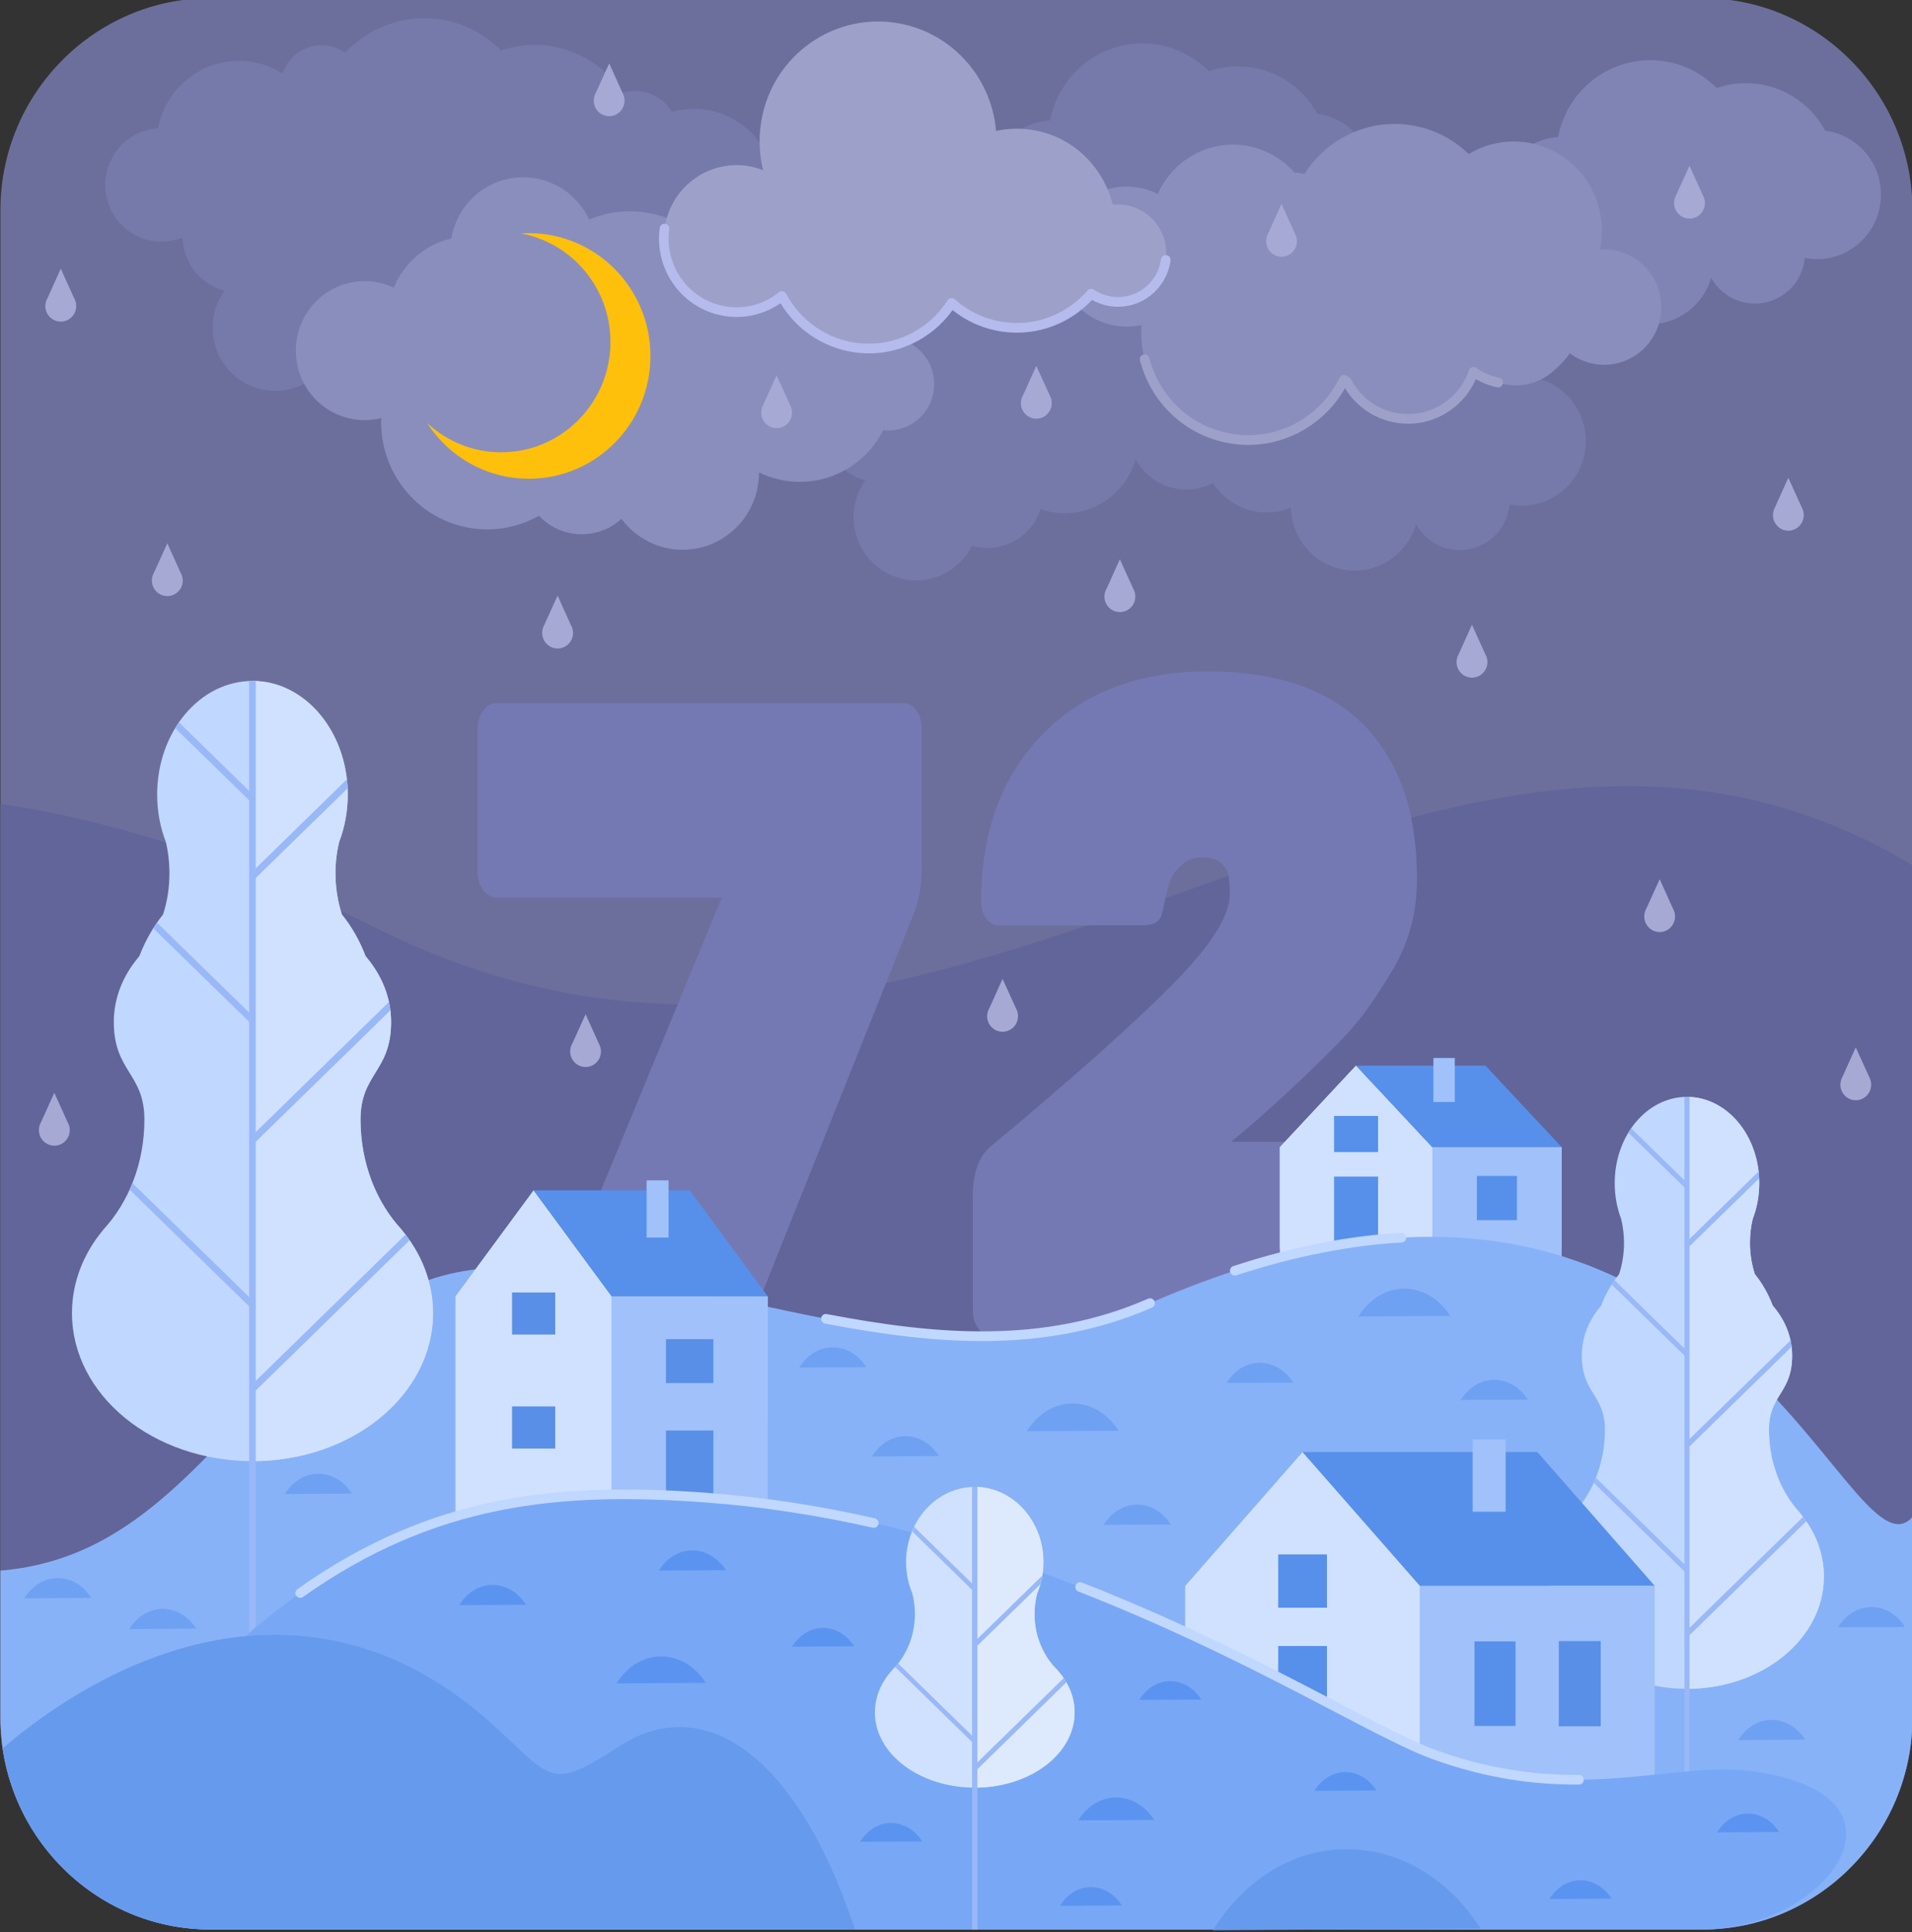 <?xml version="1.0" encoding="utf-8"?>
<!-- Generator: Adobe Illustrator 16.0.0, SVG Export Plug-In . SVG Version: 6.00 Build 0)  -->
<!DOCTYPE svg PUBLIC "-//W3C//DTD SVG 1.0//EN" "http://www.w3.org/TR/2001/REC-SVG-20010904/DTD/svg10.dtd">
<svg version="1.0" id="Layer_1" xmlns="http://www.w3.org/2000/svg" xmlns:xlink="http://www.w3.org/1999/xlink" x="0px" y="0px"
	 width="565.058px" height="570.947px" viewBox="0 0 565.058 570.947" enable-background="new 0 0 565.058 570.947"
	 xml:space="preserve">
<rect x="0" y="0" width="565.058" height="570.947" fill="#333333" stroke="none"/>
<g>
	<path fill-rule="evenodd" clip-rule="evenodd" fill="#6C6F9C" d="M62.09-0.528h441.128c34.072,0,61.965,28.172,61.965,62.586
		v445.545c0,34.414-27.893,62.586-61.965,62.586H62.09c-34.072,0-61.965-28.172-61.965-62.586V62.058
		C0.125,27.644,28.018-0.528,62.09-0.528L62.09-0.528z"/>
	<path fill-rule="evenodd" clip-rule="evenodd" fill="#626599" d="M565.183,255.656v251.947c0,34.414-27.893,62.586-61.965,62.586
		H62.09c-34.072,0-61.965-28.172-61.965-62.586v-270.07c33.364,4.982,70.668,16.663,112.536,37.42
		C282.002,358.897,420.078,168.62,565.183,255.656L565.183,255.656z"/>
	<path fill-rule="evenodd" clip-rule="evenodd" fill="#7579B3" d="M146.761,207.787H266.78c1.672,0,3.005,0.744,4.054,2.233
		c1.049,1.518,1.559,3.292,1.559,5.325v41.199c0,5.239-0.907,9.992-2.693,14.287l-50.57,126.66
		c-1.786,4.295-4.649,6.471-8.532,6.471h-46.8c-1.248,0-2.325-0.63-3.204-1.832c-0.907-1.231-1.36-2.491-1.36-3.779
		c0-1.317,0.142-2.348,0.425-3.093l53.66-130.01h-66.558c-1.531,0-2.863-0.745-3.968-2.262c-1.105-1.489-1.644-3.264-1.644-5.325
		v-42.316c0-2.033,0.539-3.808,1.644-5.325C143.898,208.531,145.23,207.787,146.761,207.787L146.761,207.787z M418.547,337.424
		c1.531,0,2.863,0.745,3.969,2.233s1.645,3.264,1.645,5.325v42.315c0,2.062-0.539,3.837-1.645,5.325
		c-1.105,1.489-2.438,2.233-3.969,2.233H293.114c-1.531,0-2.835-0.744-3.94-2.204c-1.105-1.489-1.672-3.207-1.672-5.211v-33.87
		c0-7.014,1.813-11.967,5.414-14.888c23.584-19.641,41.216-35.33,52.951-47.097c11.707-11.71,17.574-20.814,17.574-27.228
		c0-2.176-0.113-4.008-0.312-5.354c-0.227-1.403-0.936-2.663-2.183-3.894c-1.247-1.174-3.09-1.775-5.527-1.775
		c-2.41,0-4.479,0.744-6.123,2.204c-1.673,1.46-2.778,2.892-3.345,4.352c-0.539,1.432-1.105,3.493-1.645,6.098
		c-0.566,2.634-0.907,4.123-1.049,4.495c-0.566,2.004-2.494,2.978-5.839,2.978h-42.208c-1.389,0-2.608-0.63-3.657-1.947
		c-1.021-1.26-1.559-2.949-1.559-5.01c0-20.729,6.066-37.248,18.198-49.588c12.133-12.34,28.403-18.495,48.784-18.495
		s35.773,5.325,46.177,15.976s15.619,25.768,15.619,45.379c0,9.906-2.438,18.925-7.285,26.999
		c-2.637,4.409-5.159,8.273-7.597,11.681c-2.438,3.407-5.925,7.387-10.517,11.968c-10.942,10.822-20.778,19.841-29.537,26.998
		H418.547z"/>
	<path fill-rule="evenodd" clip-rule="evenodd" fill="#FEFEFE" d="M423.253,339v30.062h-44.986V339l22.479-24.078L423.253,339z
		 M461.521,339h-38.268v30.062h38.268V339z"/>
	<polygon fill-rule="evenodd" clip-rule="evenodd" fill="#CFE1FF" points="423.253,339 423.253,375.904 378.267,375.904 
		378.267,339 400.746,314.921 	"/>
	<rect x="394.254" y="347.703" fill-rule="evenodd" clip-rule="evenodd" fill="#5790EB" width="13.012" height="21.358"/>
	<polygon fill-rule="evenodd" clip-rule="evenodd" fill="#5790EB" points="423.253,339 445.76,339 461.521,339 439.014,314.921 
		400.746,314.921 	"/>
	<rect x="423.253" y="339" fill-rule="evenodd" clip-rule="evenodd" fill="#A0C1FA" width="38.268" height="34.986"/>
	<rect x="394.254" y="329.78" fill-rule="evenodd" clip-rule="evenodd" fill="#5790EB" width="13.012" height="10.68"/>
	<rect x="423.621" y="312.66" fill-rule="evenodd" clip-rule="evenodd" fill="#A0C1FA" width="6.321" height="12.998"/>
	<rect x="436.462" y="347.502" fill-rule="evenodd" clip-rule="evenodd" fill="#5790EB" width="11.849" height="13.084"/>
	<path fill-rule="evenodd" clip-rule="evenodd" fill="#88B2F7" d="M565.183,448.31v59.293c0,34.414-27.893,62.586-61.965,62.586
		H62.09c-34.072,0-61.937-28.144-61.965-62.557v-43.49c42.633-3.578,61.88-38.508,91.134-63.53
		c17.461-14.917,33.421-26.082,59.103-26.082c62.391,0,127.616,37.591,189.524,10.564
		C508.263,311.572,545.369,470.212,565.183,448.31L565.183,448.31z"/>
	<path fill-rule="evenodd" clip-rule="evenodd" fill="#767AAB" d="M394.453,88.169c13.379,0,24.207,10.965,24.207,24.45
		c0,13.514-10.828,24.45-24.207,24.45c-7.144,0-13.578-3.121-18-8.102c-1.475,0.314-3.033,0.486-4.621,0.486
		c-1.445,0-2.834-0.143-4.195-0.401c-0.851,8.761-8.163,15.604-17.064,15.604c-6.435,0-12.019-3.579-14.967-8.875
		c-2.636,9.19-11.026,15.89-20.977,15.89c-2.466,0-4.875-0.429-7.086-1.203c-2.184,6.671-8.362,11.481-15.704,11.481
		c-1.588,0-3.146-0.229-4.593-0.659c-3.062,6.07-9.297,10.221-16.497,10.221c-10.205,0-18.482-8.36-18.482-18.696
		c0-4.065,1.275-7.816,3.458-10.879c-7.001-1.861-12.189-8.188-12.359-15.775c-1.928,0.802-4.054,1.231-6.265,1.231
		c-9.156,0-16.583-7.501-16.583-16.72c0-8.933,6.917-16.205,15.619-16.72c2.126-11.366,12.019-19.956,23.896-19.956
		c4.706,0,9.128,1.375,12.87,3.722c1.616-4.838,6.151-8.332,11.509-8.332c2.607,0,5.017,0.83,7.001,2.233
		c5.84-6.27,14.146-10.192,23.357-10.192c8.901,0,16.923,3.636,22.734,9.505c3.118-1.088,6.491-1.66,9.978-1.66
		c10.828,0,20.353,5.611,25.881,14.115c1.162-0.315,2.381-0.516,3.656-0.516c4.649,0,8.702,2.462,11.027,6.184
		C390.088,88.484,392.242,88.169,394.453,88.169L394.453,88.169z"/>
	<path fill-rule="evenodd" clip-rule="evenodd" fill="#767AAB" d="M205.042,32.168c13.38,0,24.208,10.965,24.208,24.45
		c0,13.514-10.828,24.45-24.208,24.45c-7.143,0-13.578-3.149-18-8.102c-1.502,0.314-3.033,0.486-4.62,0.486
		c-1.446,0-2.835-0.143-4.195-0.4c-0.851,8.761-8.164,15.604-17.065,15.604c-6.435,0-12.019-3.579-14.967-8.875
		c-2.636,9.19-11.027,15.89-20.976,15.89c-8.504,0-15.846-4.896-19.474-12.082c-1.531,3.121-3.884,5.755-6.747,7.616
		c0.539,1.775,0.851,3.665,0.851,5.611c0,10.336-8.277,18.696-18.51,18.696c-10.205,0-18.482-8.36-18.482-18.696
		c0-4.065,1.275-7.816,3.458-10.908c-7.001-1.832-12.189-8.159-12.359-15.747c-1.956,0.802-4.054,1.231-6.265,1.231
		c-9.156,0-16.583-7.501-16.583-16.72c0-8.933,6.917-16.205,15.59-16.72c2.154-11.366,12.047-19.956,23.924-19.956
		c4.706,0,9.128,1.375,12.87,3.722c1.616-4.838,6.151-8.332,11.509-8.332c2.607,0,5.017,0.83,7.001,2.233
		c5.839-6.27,14.145-10.221,23.357-10.221c8.873,0,16.923,3.665,22.734,9.534c3.118-1.088,6.491-1.66,9.978-1.66
		c10.828,0,20.353,5.611,25.88,14.115c1.162-0.344,2.381-0.516,3.628-0.516c4.649,0,8.731,2.462,11.027,6.184
		C200.676,32.483,202.831,32.168,205.042,32.168L205.042,32.168z"/>
	<path fill-rule="evenodd" clip-rule="evenodd" fill="#8A8EBD" d="M224.317,139.618v0.028c0,12.598-10.12,22.818-22.592,22.818
		c-7.398,0-13.946-3.607-18.057-9.133c-3.118,2.834-7.229,4.552-11.735,4.552c-4.989,0-9.468-2.09-12.643-5.468
		c-6.662,3.75-14.655,5.067-22.621,3.149c-14.797-3.607-24.576-17.235-24.009-32.008c-3.09,0.773-6.378,0.83-9.666,0.028
		c-10.914-2.663-17.632-13.743-14.996-24.765c2.636-11.023,13.606-17.808,24.52-15.174c1.36,0.344,2.665,0.802,3.883,1.375
		c3.005-7.473,9.468-12.827,16.979-14.544c1.729-10.278,10.573-18.094,21.231-18.094c8.617,0,16.072,5.125,19.502,12.511
		c5.924-2.491,12.699-3.207,19.417-1.546c5.868,1.403,10.941,4.409,14.91,8.446c2.665-2.491,6.265-4.009,10.176-4.009
		c8.306,0,15.023,6.786,15.023,15.146c0,1.289-0.17,2.52-0.453,3.693c1.049-0.114,2.098-0.2,3.175-0.2
		c10.091,0,18.907,5.468,23.754,13.6c0.794-0.144,1.587-0.201,2.438-0.201c7.483,0,13.521,6.127,13.521,13.686
		c0,7.558-6.038,13.685-13.521,13.685c-0.51,0-1.021-0.028-1.502-0.086c-4.592,9.076-13.918,15.289-24.689,15.289
		C232.027,142.395,227.946,141.393,224.317,139.618L224.317,139.618z"/>
	<path fill-rule="evenodd" clip-rule="evenodd" fill="#767AAB" d="M355.618,77.118c-2.296,7.931-9.553,13.714-18.142,13.714
		c-10.262,0-18.596-8.274-18.851-18.581c-2.211,0.916-4.62,1.403-7.144,1.403c-10.432,0-18.879-8.532-18.879-19.04
		c0-10.164,7.853-18.466,17.773-19.039c2.438-12.941,13.691-22.732,27.241-22.732c7.653,0,14.599,3.149,19.615,8.217
		c2.722-0.916,5.613-1.431,8.618-1.431c10.119,0,18.935,5.668,23.471,14.029c9.298,1.202,16.469,9.219,16.469,18.925
		c0,10.507-8.447,19.039-18.879,19.039c-1.247,0-2.466-0.115-3.628-0.344c-0.737,7.587-7.059,13.485-14.74,13.485
		C362.988,84.762,358.141,81.669,355.618,77.118L355.618,77.118z"/>
	<path fill-rule="evenodd" clip-rule="evenodd" fill="#C0D7FF" d="M498.541,499.072c-22.336,0-40.478-14.859-40.478-33.183
		c0-6.929,2.607-13.371,7.029-18.696v-0.028c5.67-6.069,9.213-14.888,9.213-24.68c0-10.364-6.83-10.736-6.83-21.873
		c0-5.325,1.982-10.278,5.385-14.344v-0.028c0.113-0.115,0.227-0.258,0.313-0.373c1.332-3.464,3.117-6.642,5.328-9.333
		c0.936-2.892,1.445-6.013,1.445-9.276c0-2.434-0.311-4.81-0.85-7.043c-1.219-3.235-1.898-6.814-1.898-10.594
		c0-14.086,9.553-25.48,21.344-25.48c11.793,0,21.373,11.395,21.373,25.48c0,3.779-0.68,7.358-1.928,10.594
		c-0.537,2.233-0.822,4.609-0.822,7.043c0,3.264,0.512,6.385,1.447,9.276c2.182,2.691,3.996,5.869,5.301,9.333
		c0.113,0.115,0.227,0.258,0.34,0.373v0.028c3.4,4.065,5.385,9.019,5.385,14.344c0,11.137-6.859,11.509-6.859,21.873
		c0,9.792,3.572,18.61,9.242,24.68l-0.029,0.028c4.451,5.325,7.029,11.768,7.029,18.696
		C539.019,484.212,520.906,499.072,498.541,499.072L498.541,499.072z"/>
	<path fill-rule="evenodd" clip-rule="evenodd" fill="#CFE1FF" d="M498.541,324.14c11.793,0,21.373,11.395,21.373,25.48
		c0,3.779-0.68,7.358-1.928,10.594c-0.537,2.233-0.822,4.609-0.822,7.043c0,3.264,0.512,6.385,1.447,9.276
		c2.182,2.691,3.996,5.869,5.301,9.333c0.113,0.115,0.227,0.229,0.34,0.373l0,0c3.4,4.094,5.385,9.047,5.385,14.372
		c0,11.137-6.859,11.509-6.859,21.873c0,9.82,3.572,18.61,9.242,24.68l-0.029,0.028c4.451,5.325,7.029,11.768,7.029,18.696
		c0,18.323-18.113,33.183-40.479,33.183V324.14z"/>
	<rect x="497.804" y="324.14" fill="#99B8F7" width="1.502" height="217.333"/>
	<path fill="#99B8F7" d="M477.14,378.309l21.91,21.415l-1.02,1.088l-21.742-21.215C476.572,379.167,476.855,378.738,477.14,378.309
		L477.14,378.309z M471.017,438.204c0.197-0.487,0.424-0.974,0.623-1.489l27.41,26.798l-1.02,1.088L471.017,438.204z
		 M481.222,334.705c0.254-0.43,0.537-0.859,0.82-1.288l17.008,16.605l-1.02,1.088L481.222,334.705z M519.716,346.243
		c0.084,0.63,0.141,1.288,0.17,1.947l-20.836,20.299l-1.02-1.06L519.716,346.243z M529.156,396.145
		c0.141,0.602,0.227,1.203,0.311,1.804l-30.416,29.69l-1.02-1.089L529.156,396.145z M532.869,448.31
		c0.313,0.4,0.623,0.802,0.906,1.23l-34.725,33.87l-1.02-1.088L532.869,448.31z"/>
	<path fill="#99B8F7" d="M498.541,399.208l0.51,0.516l-0.51,0.544V399.208z M519.716,346.243c0.084,0.63,0.141,1.288,0.17,1.947
		l-20.836,20.299l-0.51-0.516v-1.06L519.716,346.243z M529.156,396.145c0.141,0.602,0.227,1.203,0.311,1.804l-30.416,29.69
		l-0.51-0.544v-1.06L529.156,396.145z M532.869,448.31c0.313,0.4,0.623,0.802,0.906,1.23l-34.725,33.87l-0.51-0.544v-1.031
		L532.869,448.31z M498.541,464.056v-1.059l0.51,0.515L498.541,464.056z M498.541,350.566v-1.031l0.51,0.487L498.541,350.566z"/>
	<path fill-rule="evenodd" clip-rule="evenodd" fill="#FFC00C" d="M156.314,68.9c-0.793,0-1.559,0.029-2.353,0.086
		c15.052,2.777,26.447,16.09,26.447,32.066c0,18.009-14.457,32.61-32.287,32.61c-8.476,0-16.158-3.293-21.912-8.675
		c6.407,9.935,17.49,16.491,30.104,16.491c19.814,0,35.915-16.262,35.915-36.275C192.229,85.163,176.128,68.9,156.314,68.9
		L156.314,68.9z"/>
	<path fill-rule="evenodd" clip-rule="evenodd" fill="#8084B5" d="M505.712,82.071c-2.297,7.93-9.523,13.714-18.113,13.714
		c-10.262,0-18.623-8.274-18.879-18.581c-2.211,0.916-4.621,1.402-7.143,1.402c-10.403,0-18.879-8.531-18.879-19.067
		c0-10.135,7.881-18.438,17.773-19.011c2.438-12.97,13.719-22.732,27.241-22.732c7.682,0,14.598,3.121,19.615,8.217
		c2.723-0.945,5.613-1.432,8.646-1.432c10.092,0,18.906,5.669,23.443,14.029c9.297,1.202,16.469,9.19,16.469,18.896
		c0,10.536-8.447,19.068-18.879,19.068c-1.248,0-2.438-0.115-3.629-0.344c-0.709,7.587-7.029,13.485-14.74,13.485
		C513.083,89.715,508.236,86.623,505.712,82.071L505.712,82.071z"/>
	<path fill-rule="evenodd" clip-rule="evenodd" fill="#767AAB" d="M418.49,154.877c-2.296,7.931-9.553,13.743-18.142,13.743
		c-10.261,0-18.623-8.274-18.851-18.581c-2.211,0.887-4.62,1.403-7.143,1.403c-10.432,0-18.879-8.532-18.879-19.068
		c0-10.135,7.852-18.438,17.773-19.039c2.438-12.941,13.691-22.732,27.24-22.732c7.654,0,14.599,3.149,19.616,8.246
		c2.692-0.945,5.612-1.432,8.617-1.432c10.12,0,18.907,5.669,23.471,14.029c9.27,1.174,16.469,9.19,16.469,18.896
		c0,10.536-8.475,19.068-18.878,19.068c-1.247,0-2.466-0.115-3.629-0.344c-0.736,7.559-7.058,13.485-14.739,13.485
		C425.86,162.55,421.014,159.458,418.49,154.877L418.49,154.877z"/>
	<path fill-rule="evenodd" clip-rule="evenodd" fill="#8A8EBD" d="M338.327,55.874c1.36,0.373,2.636,0.859,3.854,1.489
		c4.734-10.908,16.81-16.978,28.545-13.771c4.734,1.317,8.759,3.922,11.792,7.387c0.992,0.057,2.013,0.2,3.005,0.43
		C392.752,39.927,406.755,34,420.446,37.75c5.301,1.432,9.894,4.18,13.606,7.759c6.548-3.922,14.712-4.924,22.394-2.032
		c12.303,4.638,19.077,17.665,16.356,30.262c2.354-0.172,4.818,0.143,7.172,1.031c8.73,3.292,13.182,13.112,9.922,21.931
		c-3.26,8.847-12.984,13.313-21.715,10.021c-1.559-0.573-2.977-1.374-4.252-2.319c-1.076,1.603-2.38,3.063-3.826,4.294
		c-4.365,4.523-11.056,6.413-17.32,4.352c-0.396-0.086-0.765-0.171-1.162-0.286c-2.268-0.601-4.337-1.575-6.18-2.834
		c-3.486,10.164-14.229,16.004-24.661,13.142c-5.754-1.575-10.262-5.44-12.813-10.393c-0.255-0.114-0.539-0.258-0.794-0.401
		c-6.548,13.399-21.741,20.7-36.566,16.663c-14.797-4.037-24.265-18.037-23.272-32.896c-3.118,0.687-6.435,0.659-9.724-0.257
		c-10.913-2.978-17.348-14.344-14.399-25.367S327.413,52.896,338.327,55.874L338.327,55.874z"/>
	<path fill-rule="evenodd" clip-rule="evenodd" fill="#9DA1C9" d="M220.632,49.002c1.729,0.258,3.345,0.687,4.904,1.317
		c-1.049-4.294-1.36-8.818-0.708-13.456c2.636-19.354,20.324-32.839,39.458-30.176c16.526,2.319,28.744,15.918,30.076,32.009
		c3.26-0.716,6.661-0.859,10.148-0.373c12.188,1.689,21.571,10.793,24.321,22.188c1.134-0.114,2.324-0.114,3.543,0.057
		c7.795,1.088,13.237,8.36,12.16,16.233c-1.077,7.874-8.276,13.371-16.072,12.283c-2.211-0.315-4.252-1.117-5.98-2.319
		c-6.265,7.243-15.874,11.251-25.966,9.82c-5.896-0.801-11.14-3.378-15.279-7.072c-5.953,9.305-16.895,14.831-28.459,13.199
		c-9.581-1.346-17.433-7.243-21.685-15.231c-4.451,3.607-10.29,5.411-16.356,4.552c-11.764-1.632-19.984-12.597-18.34-24.479
		C198.012,55.673,208.869,47.371,220.632,49.002L220.632,49.002z"/>
	<path fill-rule="evenodd" clip-rule="evenodd" fill="#A5A9D4" d="M306.267,108.124l3.94,8.646h-0.028
		c0.425,0.687,0.652,1.489,0.652,2.348c0,2.548-2.041,4.609-4.564,4.609c-2.522,0-4.563-2.061-4.563-4.609
		c0-0.859,0.227-1.661,0.652-2.348l0,0L306.267,108.124z"/>
	<path fill-rule="evenodd" clip-rule="evenodd" fill="#A5A9D4" d="M435.017,184.625l3.912,8.675l0,0
		c0.425,0.687,0.651,1.489,0.651,2.348c0,2.548-2.041,4.609-4.563,4.609s-4.563-2.061-4.563-4.609c0-0.859,0.227-1.661,0.651-2.348
		l0,0L435.017,184.625z"/>
	<path fill-rule="evenodd" clip-rule="evenodd" fill="#A5A9D4" d="M499.306,48.974l3.912,8.675l0,0
		c0.396,0.687,0.652,1.489,0.652,2.348c0,2.548-2.041,4.609-4.564,4.609s-4.564-2.062-4.564-4.609c0-0.859,0.229-1.661,0.625-2.348
		l0,0L499.306,48.974z"/>
	<path fill-rule="evenodd" clip-rule="evenodd" fill="#A5A9D4" d="M180.04,18.74l3.912,8.646l0,0
		c0.396,0.687,0.624,1.489,0.624,2.348c0,2.548-2.041,4.609-4.536,4.609c-2.523,0-4.563-2.062-4.563-4.609
		c0-0.859,0.227-1.661,0.624-2.348l0,0L180.04,18.74z"/>
	<path fill-rule="evenodd" clip-rule="evenodd" fill="#A5A9D4" d="M17.955,79.408l3.94,8.675l0,0
		c0.397,0.687,0.624,1.489,0.624,2.348c0,2.548-2.041,4.609-4.564,4.609s-4.564-2.062-4.564-4.609c0-0.859,0.227-1.661,0.652-2.348
		l0,0L17.955,79.408z"/>
	<path fill-rule="evenodd" clip-rule="evenodd" fill="#A5A9D4" d="M164.79,176.007l3.912,8.675l0,0
		c0.397,0.687,0.652,1.489,0.652,2.348c0,2.548-2.041,4.609-4.564,4.609c-2.522,0-4.563-2.061-4.563-4.609
		c0-0.859,0.227-1.661,0.624-2.348l0,0L164.79,176.007z"/>
	<path fill-rule="evenodd" clip-rule="evenodd" fill="#A5A9D4" d="M330.957,165.27l3.939,8.675l0,0
		c0.397,0.687,0.624,1.489,0.624,2.348c0,2.548-2.041,4.581-4.563,4.581c-2.523,0-4.564-2.033-4.564-4.581
		c0-0.859,0.228-1.661,0.652-2.348l0,0L330.957,165.27z"/>
	<path fill-rule="evenodd" clip-rule="evenodd" fill="#A5A9D4" d="M528.503,141.192l3.939,8.675l0,0
		c0.396,0.687,0.625,1.489,0.625,2.348c0,2.548-2.041,4.609-4.564,4.609c-2.494,0-4.535-2.061-4.535-4.609
		c0-0.859,0.227-1.661,0.623-2.348l0,0L528.503,141.192z"/>
	<path fill-rule="evenodd" clip-rule="evenodd" fill="#A5A9D4" d="M378.721,60.283l3.939,8.646l0,0
		c0.397,0.687,0.624,1.489,0.624,2.348c0,2.548-2.041,4.609-4.563,4.609c-2.495,0-4.536-2.062-4.536-4.609
		c0-0.859,0.228-1.661,0.624-2.348l0,0L378.721,60.283z"/>
	<path fill-rule="evenodd" clip-rule="evenodd" fill="#A5A9D4" d="M229.505,110.901l3.94,8.675l0,0
		c0.397,0.687,0.624,1.489,0.624,2.348c0,2.548-2.041,4.61-4.563,4.61c-2.495,0-4.536-2.062-4.536-4.61
		c0-0.859,0.227-1.661,0.624-2.348l0,0L229.505,110.901z"/>
	<path fill-rule="evenodd" clip-rule="evenodd" fill="#C0D7FF" d="M74.62,431.791c-29.48,0-53.348-19.584-53.348-43.748
		c0-9.133,3.402-17.607,9.241-24.621v-0.029c7.455-8.017,12.161-19.611,12.161-32.553c0-13.628-9.042-14.144-9.042-28.83
		c0-7.015,2.636-13.514,7.115-18.926v-0.027c0.142-0.144,0.284-0.315,0.425-0.487c1.757-4.552,4.11-8.732,7.001-12.311
		c1.247-3.779,1.899-7.874,1.899-12.197c0-3.207-0.369-6.355-1.077-9.305c-1.644-4.237-2.551-8.961-2.551-13.943
		c0-18.553,12.614-33.583,28.176-33.583c15.534,0,28.148,15.031,28.148,33.583c0,4.981-0.907,9.706-2.523,13.943
		c-0.737,2.949-1.105,6.098-1.105,9.305c0,4.323,0.681,8.417,1.899,12.197c2.891,3.579,5.272,7.759,7.001,12.311
		c0.142,0.172,0.284,0.344,0.454,0.487l-0.028,0.027c4.479,5.412,7.115,11.911,7.115,18.926c0,14.687-9.042,15.202-9.042,28.83
		c0,12.941,4.706,24.536,12.161,32.553v0.029c5.839,7.014,9.27,15.488,9.27,24.621C127.968,412.207,104.072,431.791,74.62,431.791
		L74.62,431.791z"/>
	<path fill-rule="evenodd" clip-rule="evenodd" fill="#CFE1FF" d="M74.62,201.23c15.534,0,28.148,15.031,28.148,33.583
		c0,4.981-0.907,9.706-2.523,13.943c-0.737,2.978-1.105,6.098-1.105,9.305c0,4.323,0.681,8.417,1.899,12.197
		c2.891,3.579,5.272,7.73,7.001,12.311c0.142,0.172,0.284,0.344,0.454,0.515h-0.028c4.479,5.412,7.115,11.911,7.115,18.926
		c0,14.687-9.042,15.202-9.042,28.83c0,12.941,4.706,24.536,12.161,32.553v0.029c5.839,7.014,9.27,15.488,9.27,24.621
		c0,24.164-23.896,43.748-53.348,43.748V201.23z"/>
	<rect x="73.627" y="201.23" fill="#99B8F7" width="1.956" height="286.418"/>
	<path fill="#99B8F7" d="M46.387,272.634L75.3,300.864l-1.36,1.402l-28.658-27.943C45.649,273.75,46.018,273.178,46.387,272.634
		L46.387,272.634z M38.308,351.568c0.284-0.658,0.567-1.288,0.822-1.947l36.17,35.302l-1.36,1.432L38.308,351.568z M51.772,215.173
		c0.34-0.601,0.708-1.145,1.105-1.718L75.3,235.357l-1.36,1.432L51.772,215.173z M102.513,230.347
		c0.113,0.859,0.17,1.718,0.198,2.577L75.3,259.693l-1.36-1.431L102.513,230.347z M114.957,296.139
		c0.17,0.773,0.312,1.575,0.397,2.377L75.3,337.625l-1.36-1.431L114.957,296.139z M119.86,364.881
		c0.397,0.544,0.794,1.059,1.163,1.603L75.3,411.148l-1.36-1.432L119.86,364.881z"/>
	<path fill="#99B8F7" d="M74.62,300.176l0.68,0.688l-0.68,0.687V300.176z M102.513,230.347c0.113,0.859,0.17,1.718,0.198,2.577
		L75.3,259.693l-0.68-0.715v-1.375L102.513,230.347z M114.957,296.139c0.17,0.773,0.312,1.575,0.397,2.377L75.3,337.625l-0.68-0.715
		v-1.375L114.957,296.139z M119.86,364.881c0.397,0.544,0.794,1.059,1.163,1.603L75.3,411.148l-0.68-0.716v-1.374L119.86,364.881z
		 M74.62,385.638v-1.403l0.68,0.688L74.62,385.638z M74.62,236.073v-1.375l0.68,0.659L74.62,236.073z"/>
	<polygon fill-rule="evenodd" clip-rule="evenodd" fill="#CFE1FF" points="419.652,468.666 419.652,526.442 350.261,526.442 
		350.261,468.666 384.957,429.099 	"/>
	<rect x="377.757" y="486.417" fill-rule="evenodd" clip-rule="evenodd" fill="#5790EB" width="14.399" height="40.025"/>
	<polygon fill-rule="evenodd" clip-rule="evenodd" fill="#5790EB" points="419.652,468.666 454.349,468.666 489.044,468.666 
		454.349,429.099 384.957,429.099 	"/>
	<rect x="419.652" y="468.666" fill-rule="evenodd" clip-rule="evenodd" fill="#A0C1FA" width="69.392" height="57.776"/>
	<rect x="377.757" y="459.361" fill-rule="evenodd" clip-rule="evenodd" fill="#5790EB" width="14.399" height="15.747"/>
	<rect x="435.754" y="485.071" fill-rule="evenodd" clip-rule="evenodd" fill="#5790EB" width="12.132" height="24.966"/>
	
		<rect x="460.812" y="485.071" fill-rule="evenodd" clip-rule="evenodd" fill="#598FE6" stroke="#5790EB" stroke-width="0.229" stroke-miterlimit="10" width="12.133" height="24.966"/>
	<rect x="435.215" y="425.376" fill-rule="evenodd" clip-rule="evenodd" fill="#A0C1FA" width="9.751" height="21.358"/>
	<path fill-rule="evenodd" clip-rule="evenodd" fill="#A0C1FA" d="M180.749,383.09v65.534h-46.12V383.09l23.074-31.322
		L180.749,383.09z M226.897,383.09h-46.148v65.534h12.104c0.794-7.931,3.487-13.8,11.226-10.851
		c10.856,4.18,15.76-8.561,22.819-17.35V383.09z"/>
	<polygon fill-rule="evenodd" clip-rule="evenodd" fill="#CFE1FF" points="180.749,383.09 180.749,448.625 134.629,448.625 
		134.629,383.09 157.703,351.768 	"/>
	<polygon fill-rule="evenodd" clip-rule="evenodd" fill="#5790EB" points="180.749,383.09 203.823,383.09 226.897,383.09 
		203.823,351.768 157.703,351.768 	"/>
	<polygon fill-rule="evenodd" clip-rule="evenodd" fill="#A0C1FA" points="226.897,383.09 192.853,383.09 180.749,383.09 
		180.749,448.625 192.853,448.625 226.897,448.625 226.897,420.424 226.897,411.262 	"/>
	<rect x="151.325" y="381.945" fill-rule="evenodd" clip-rule="evenodd" fill="#598FE6" width="12.756" height="12.426"/>
	<rect x="191.095" y="348.82" fill-rule="evenodd" clip-rule="evenodd" fill="#A0C1FA" width="6.491" height="16.892"/>
	<rect x="196.821" y="395.745" fill-rule="evenodd" clip-rule="evenodd" fill="#598FE6" width="14.003" height="12.97"/>
	<rect x="196.821" y="422.743" fill-rule="evenodd" clip-rule="evenodd" fill="#598FE6" width="14.003" height="25.882"/>
	<rect x="151.325" y="415.614" fill-rule="evenodd" clip-rule="evenodd" fill="#598FE6" width="12.756" height="12.454"/>
	<path fill-rule="evenodd" clip-rule="evenodd" fill="#78A8F5" d="M62.09,570.189h322.98h90.652h27.496
		c35.971,0,65.877-38.822,16.215-46.553c-25.398-3.951-52.611,10.536-95.982-5.268c-27.949-10.222-111.515-68.112-214.611-75.785
		c-59.415-4.438-106.384,3.837-163.389,67.911C24.985,533.485,30.683,570.189,62.09,570.189L62.09,570.189z"/>
	<path fill-rule="evenodd" clip-rule="evenodd" fill="#669AED" d="M252.664,570.189H62.09c-31.039,0-56.919-23.362-61.313-53.538
		c38.438-32.725,95.13-52.337,145.134-6.757c17.206,15.66,16.583,19.555,36.907,6.27
		C207.139,500.216,235.004,516.908,252.664,570.189L252.664,570.189z"/>
	<path fill-rule="evenodd" clip-rule="evenodd" fill="#669AED" d="M358.425,570.418l79.143-0.487
		C418.235,539.44,378.976,537.666,358.425,570.418L358.425,570.418z"/>
	<path fill-rule="evenodd" clip-rule="evenodd" fill="#CFE1FF" d="M288.068,528.274c-16.299,0-29.509-9.963-29.509-22.217
		c0-4.638,1.871-8.961,5.103-12.512v-0.028c4.139-4.065,6.718-9.963,6.718-16.52c0-2.147-0.255-4.209-0.766-6.155
		c-1.19-2.806-1.842-5.927-1.842-9.22c0-12.282,9.099-22.217,20.296-22.217c11.197,0,20.296,9.935,20.296,22.217
		c0,3.293-0.651,6.414-1.842,9.22c-0.511,1.946-0.794,4.008-0.794,6.155c0,6.557,2.607,12.454,6.746,16.52v0.028
		c3.231,3.551,5.103,7.874,5.103,12.512C317.577,518.311,304.368,528.274,288.068,528.274L288.068,528.274z"/>
	<path fill-rule="evenodd" clip-rule="evenodd" fill="#DDE9FC" d="M288.068,439.406c11.197,0,20.296,9.935,20.296,22.217
		c0,3.293-0.651,6.414-1.842,9.22c-0.511,1.946-0.794,4.008-0.794,6.155c0,6.557,2.607,12.454,6.746,16.52v0.028
		c3.231,3.551,5.103,7.874,5.103,12.512c0,12.254-13.209,22.217-29.509,22.217V439.406z"/>
	<path fill="#99B8F7" d="M288.749,439.406v130.783h-1.361V439.406c0.228,0,0.454,0,0.681,0S288.522,439.406,288.749,439.406
		L288.749,439.406z"/>
	<path fill="#99B8F7" d="M270.153,451.202l18.369,17.951l-0.936,0.974l-18.029-17.608
		C269.729,452.06,269.927,451.631,270.153,451.202L270.153,451.202z"/>
	<path fill="#99B8F7" d="M265.419,491.57l23.103,22.562l-0.936,0.973l-23.046-22.503
		C264.853,492.257,265.136,491.914,265.419,491.57L265.419,491.57z"/>
	<path fill="#99B8F7" d="M307.485,468.093l-18.963,18.495l-0.936-1.002l20.438-19.927
		C307.883,466.49,307.713,467.292,307.485,468.093L307.485,468.093z"/>
	<path fill="#99B8F7" d="M315.111,497.125l-26.589,25.968l-0.936-1.002l26.787-26.14
		C314.629,496.351,314.884,496.724,315.111,497.125L315.111,497.125z"/>
	<polygon fill="#99B8F7" points="288.068,468.695 288.522,469.153 288.068,469.639 	"/>
	<polygon fill="#99B8F7" points="288.068,513.673 288.522,514.131 288.068,514.618 	"/>
	<path fill="#99B8F7" d="M307.485,468.093l-18.963,18.495l-0.454-0.515v-0.945l19.956-19.469
		C307.883,466.49,307.713,467.292,307.485,468.093L307.485,468.093z"/>
	<path fill="#99B8F7" d="M315.111,497.125l-26.589,25.968l-0.454-0.516v-0.944l26.306-25.682
		C314.629,496.351,314.884,496.724,315.111,497.125L315.111,497.125z"/>
	<rect x="287.303" y="439.406" fill-rule="evenodd" clip-rule="evenodd" fill="#99B8F7" width="1.531" height="130.783"/>
	<path fill-rule="evenodd" clip-rule="evenodd" fill="#A5A9D4" d="M296.289,289.268l3.94,8.675l0,0
		c0.396,0.688,0.623,1.489,0.623,2.348c0,2.549-2.041,4.61-4.563,4.61c-2.523,0-4.563-2.062-4.563-4.61
		c0-0.858,0.255-1.66,0.651-2.348l0,0L296.289,289.268z"/>
	<path fill-rule="evenodd" clip-rule="evenodd" fill="#A5A9D4" d="M173.067,299.718l3.912,8.675l0,0
		c0.397,0.688,0.624,1.489,0.624,2.348c0,2.52-2.041,4.581-4.536,4.581c-2.523,0-4.564-2.062-4.564-4.581
		c0-0.858,0.227-1.66,0.624-2.348l0,0L173.067,299.718z"/>
	<path fill-rule="evenodd" clip-rule="evenodd" fill="#A5A9D4" d="M49.448,160.546l3.912,8.675l0,0
		c0.397,0.687,0.652,1.489,0.652,2.348c0,2.52-2.041,4.581-4.564,4.581c-2.522,0-4.563-2.062-4.563-4.581
		c0-0.859,0.227-1.661,0.624-2.348l0,0L49.448,160.546z"/>
	<path fill-rule="evenodd" clip-rule="evenodd" fill="#A5A9D4" d="M16.056,322.938l3.912,8.675l0,0
		c0.425,0.687,0.652,1.488,0.652,2.348c0,2.548-2.041,4.609-4.564,4.609c-2.522,0-4.563-2.062-4.563-4.609
		c0-0.859,0.227-1.661,0.624-2.348l0,0L16.056,322.938z"/>
	<path fill-rule="evenodd" clip-rule="evenodd" fill="#A5A9D4" d="M490.49,259.808l3.912,8.675l0,0
		c0.396,0.687,0.625,1.488,0.625,2.348c0,2.548-2.041,4.609-4.537,4.609c-2.521,0-4.563-2.062-4.563-4.609
		c0-0.859,0.227-1.661,0.623-2.348l0,0L490.49,259.808z"/>
	<path fill-rule="evenodd" clip-rule="evenodd" fill="#A5A9D4" d="M548.431,309.51l3.939,8.675l0,0
		c0.396,0.688,0.623,1.488,0.623,2.348c0,2.548-2.041,4.609-4.563,4.609c-2.494,0-4.535-2.062-4.535-4.609
		c0-0.859,0.227-1.66,0.623-2.348l0,0L548.431,309.51z"/>
	<path fill="#B6BBED" d="M343.117,76.602c0.113-0.773,0.822-1.317,1.616-1.202c0.765,0.086,1.304,0.83,1.19,1.603
		c-0.596,4.323-2.863,7.988-6.066,10.45c-3.175,2.434-7.313,3.636-11.594,3.035c-1.219-0.172-2.353-0.458-3.43-0.888
		c-0.737-0.257-1.445-0.601-2.098-0.973c-3.203,3.407-7.144,6.069-11.537,7.73c-4.62,1.747-9.694,2.376-14.882,1.661
		c-3.033-0.429-5.896-1.289-8.561-2.52c-2.239-1.031-4.337-2.348-6.236-3.865c-3.09,4.323-7.257,7.759-12.047,9.992
		c-5.102,2.376-10.914,3.35-16.895,2.491c-4.932-0.687-9.411-2.52-13.238-5.21c-3.515-2.462-6.463-5.64-8.674-9.305
		c-2.098,1.46-4.422,2.548-6.917,3.235c-2.92,0.831-6.038,1.06-9.213,0.602c-6.264-0.859-11.594-4.237-15.137-8.961
		c-3.543-4.695-5.272-10.793-4.422-17.121c0.114-0.773,0.822-1.346,1.587-1.231c0.794,0.114,1.333,0.83,1.219,1.603
		c-0.766,5.554,0.765,10.908,3.883,15.031c3.09,4.151,7.767,7.1,13.266,7.873c2.778,0.373,5.528,0.172,8.079-0.544
		c2.636-0.716,5.074-2.004,7.2-3.693c0.057-0.057,0.142-0.114,0.227-0.171c0.681-0.373,1.531-0.115,1.899,0.601
		c2.069,3.865,5.017,7.215,8.617,9.734c3.458,2.434,7.541,4.123,11.991,4.752c5.442,0.745,10.715-0.143,15.335-2.291
		c4.791-2.205,8.901-5.754,11.764-10.278c0.057-0.057,0.085-0.114,0.142-0.171c0.51-0.573,1.417-0.63,1.984-0.115
		c2.012,1.775,4.281,3.292,6.775,4.438c2.381,1.117,4.989,1.89,7.767,2.291c4.706,0.659,9.326,0.086,13.493-1.489
		c4.309-1.632,8.164-4.352,11.197-7.845c0.453-0.544,1.247-0.658,1.842-0.257c0.794,0.544,1.673,1.002,2.58,1.345
		c0.907,0.344,1.843,0.602,2.834,0.745c3.516,0.487,6.889-0.516,9.496-2.52C340.793,83.159,342.636,80.152,343.117,76.602
		L343.117,76.602z"/>
	<path fill="#9DA1C9" d="M443.067,111.646c0.765,0.172,1.247,0.917,1.105,1.689c-0.171,0.773-0.907,1.288-1.673,1.117l-0.624-0.144
		l-0.113-0.028l-0.51-0.115c-1.19-0.343-2.324-0.744-3.43-1.26c-0.567-0.286-1.134-0.573-1.673-0.859
		c-2.041,4.667-5.556,8.332-9.836,10.622c-4.706,2.52-10.347,3.292-15.902,1.775c-3.005-0.83-5.698-2.233-7.994-4.094
		c-1.956-1.575-3.628-3.493-4.933-5.64c-3.486,6.184-8.844,10.965-15.08,13.829c-6.718,3.063-14.513,3.865-22.167,1.775
		c-5.839-1.603-10.856-4.667-14.825-8.704c-4.11-4.18-7.029-9.419-8.504-15.117c-0.198-0.745,0.255-1.518,0.992-1.718
		c0.766-0.201,1.531,0.258,1.729,1.002c1.36,5.211,4.054,9.992,7.795,13.829c3.601,3.693,8.221,6.499,13.55,7.931
		c7.002,1.947,14.116,1.202,20.268-1.604c6.265-2.863,11.509-7.845,14.655-14.287l0.028-0.057c0.368-0.687,1.219-0.945,1.928-0.573
		l0.368,0.201l0.369,0.2c0.255,0.115,0.481,0.315,0.623,0.602c1.219,2.348,2.892,4.438,4.961,6.098
		c2.013,1.632,4.337,2.863,6.973,3.579c4.848,1.317,9.752,0.63,13.861-1.546c4.139-2.205,7.456-5.927,9.1-10.65
		c0.028-0.144,0.085-0.258,0.17-0.401c0.454-0.63,1.332-0.802,1.984-0.373c0.851,0.602,1.786,1.146,2.75,1.575
		c0.936,0.429,1.928,0.801,2.977,1.088l0.425,0.114L443.067,111.646z"/>
	<path fill="#C0D7FF" d="M258.531,448.682c0.766,0.172,1.248,0.944,1.077,1.689c-0.17,0.772-0.907,1.26-1.672,1.088
		c-7.852-1.775-15.902-3.321-24.151-4.581c-8.192-1.26-16.555-2.233-25.03-2.863c-21.798-1.632-41.896-1.546-61.398,2.405
		c-19.474,3.951-38.381,11.738-57.855,25.538c-0.624,0.43-1.502,0.286-1.956-0.372c-0.453-0.63-0.283-1.518,0.34-1.976
		c19.814-14.029,39.09-21.959,58.904-25.996c19.814-4.009,40.139-4.095,62.164-2.463c8.561,0.659,17.008,1.633,25.256,2.893
		C242.431,445.303,250.566,446.878,258.531,448.682L258.531,448.682z M466.652,524.524c0.766,0,1.416,0.63,1.416,1.402
		c0,0.802-0.623,1.432-1.416,1.432c-6.378,0.029-13.125-0.343-20.381-1.517c-7.229-1.175-14.968-3.093-23.301-6.127
		c-6.69-2.463-16.413-7.53-28.772-13.972c-19.304-10.106-45.099-23.563-75.486-35.416c-0.737-0.286-1.105-1.116-0.822-1.861
		c0.284-0.716,1.105-1.088,1.843-0.802c30.529,11.91,56.409,25.424,75.771,35.53c12.273,6.413,21.939,11.452,28.431,13.829
		c8.136,2.978,15.704,4.867,22.791,5.983C453.811,524.152,460.415,524.552,466.652,524.524L466.652,524.524z"/>
	<path fill="#C0D7FF" d="M243.82,391.135c-0.766-0.144-1.276-0.916-1.134-1.689c0.142-0.772,0.879-1.26,1.645-1.116
		c16.072,3.063,32.088,5.325,47.962,5.096c15.846-0.2,31.55-2.863,47.027-9.648c0.708-0.286,1.559,0.029,1.87,0.744
		c0.284,0.745-0.028,1.575-0.736,1.89c-15.874,6.929-31.947,9.648-48.104,9.878C276.22,396.517,260.005,394.227,243.82,391.135
		L243.82,391.135z M365.341,376.877c-0.737,0.229-1.53-0.172-1.786-0.917c-0.227-0.744,0.171-1.546,0.907-1.803
		c9.1-2.979,17.773-5.211,26.022-6.843c8.249-1.604,16.129-2.577,23.612-3.007c0.794-0.028,1.446,0.573,1.503,1.346
		c0.028,0.802-0.567,1.46-1.333,1.518c-7.37,0.4-15.108,1.374-23.244,2.978C382.859,371.724,374.299,373.957,365.341,376.877
		L365.341,376.877z"/>
	<path fill-rule="evenodd" clip-rule="evenodd" fill="#6FA1F2" d="M303.433,422.972l27.155-0.172
		C323.955,412.322,310.49,411.72,303.433,422.972L303.433,422.972z"/>
	<path fill-rule="evenodd" clip-rule="evenodd" fill="#6FA1F2" d="M401.426,389.045l27.156-0.172
		C421.949,378.394,408.484,377.793,401.426,389.045L401.426,389.045z"/>
	<path fill-rule="evenodd" clip-rule="evenodd" fill="#6FA1F2" d="M362.421,408.714l19.814-0.115
		C377.389,400.956,367.552,400.526,362.421,408.714L362.421,408.714z"/>
	<path fill-rule="evenodd" clip-rule="evenodd" fill="#6FA1F2" d="M236.194,404.133l19.814-0.114
		C251.161,396.375,241.325,395.945,236.194,404.133L236.194,404.133z"/>
	<path fill-rule="evenodd" clip-rule="evenodd" fill="#6FA1F2" d="M257.681,430.416l19.814-0.143
		C272.648,422.657,262.84,422.199,257.681,430.416L257.681,430.416z"/>
	<path fill-rule="evenodd" clip-rule="evenodd" fill="#6FA1F2" d="M431.672,413.724l19.842-0.114
		C446.667,405.995,436.831,405.537,431.672,413.724L431.672,413.724z"/>
	<path fill-rule="evenodd" clip-rule="evenodd" fill="#6FA1F2" d="M513.677,514.246l19.814-0.144
		C528.673,506.487,518.837,506.029,513.677,514.246L513.677,514.246z"/>
	<path fill-rule="evenodd" clip-rule="evenodd" fill="#6FA1F2" d="M543.187,480.891l19.814-0.114
		C558.154,473.161,548.345,472.703,543.187,480.891L543.187,480.891z"/>
	<path fill-rule="evenodd" clip-rule="evenodd" fill="#6FA1F2" d="M84.172,441.525l19.843-0.144
		C99.167,433.765,89.332,433.307,84.172,441.525L84.172,441.525z"/>
	<path fill-rule="evenodd" clip-rule="evenodd" fill="#6FA1F2" d="M38.166,481.435l19.843-0.143
		C53.161,473.676,43.325,473.218,38.166,481.435L38.166,481.435z"/>
	<path fill-rule="evenodd" clip-rule="evenodd" fill="#6FA1F2" d="M7.184,472.331l19.814-0.114
		C22.15,464.572,12.314,464.142,7.184,472.331L7.184,472.331z"/>
	<path fill-rule="evenodd" clip-rule="evenodd" fill="#6FA1F2" d="M326.166,450.628l19.843-0.114
		C341.161,442.87,331.325,442.412,326.166,450.628L326.166,450.628z"/>
	<path fill-rule="evenodd" clip-rule="evenodd" fill="#5B94F0" d="M135.678,474.364l19.814-0.115
		C150.645,466.605,140.809,466.147,135.678,474.364L135.678,474.364z"/>
	<path fill-rule="evenodd" clip-rule="evenodd" fill="#5B94F0" d="M194.695,464.142l19.814-0.114
		C209.662,456.383,199.826,455.955,194.695,464.142L194.695,464.142z"/>
	<path fill-rule="evenodd" clip-rule="evenodd" fill="#5B94F0" d="M182.194,497.468l26.391-0.144
		C202.15,487.132,189.054,486.56,182.194,497.468L182.194,497.468z"/>
	<path fill-rule="evenodd" clip-rule="evenodd" fill="#5B94F0" d="M234.068,486.617l18.397-0.114
		C247.958,479.431,238.859,479.03,234.068,486.617L234.068,486.617z"/>
	<path fill-rule="evenodd" clip-rule="evenodd" fill="#5B94F0" d="M254.166,544.279l18.369-0.114
		C268.056,537.092,258.928,536.664,254.166,544.279L254.166,544.279z"/>
	<path fill-rule="evenodd" clip-rule="evenodd" fill="#5B94F0" d="M336.654,502.364l18.368-0.114
		C350.544,495.177,341.417,494.749,336.654,502.364L336.654,502.364z"/>
	<path fill-rule="evenodd" clip-rule="evenodd" fill="#5B94F0" d="M318.654,537.952l22.45-0.114
		C335.605,529.191,324.494,528.675,318.654,537.952L318.654,537.952z"/>
	<path fill-rule="evenodd" clip-rule="evenodd" fill="#5B94F0" d="M388.415,529.219l18.368-0.086
		C402.305,522.033,393.177,521.632,388.415,529.219L388.415,529.219z"/>
	<path fill-rule="evenodd" clip-rule="evenodd" fill="#5B94F0" d="M313.212,563.204l18.368-0.086
		C327.102,556.017,318.002,555.617,313.212,563.204L313.212,563.204z"/>
	<path fill-rule="evenodd" clip-rule="evenodd" fill="#5B94F0" d="M457.893,561.2l18.396-0.115
		C471.783,554.013,462.683,553.583,457.893,561.2L457.893,561.2z"/>
	<path fill-rule="evenodd" clip-rule="evenodd" fill="#5B94F0" d="M507.414,541.501l18.369-0.114
		C521.302,534.315,512.175,533.886,507.414,541.501L507.414,541.501z"/>
</g>
</svg>
